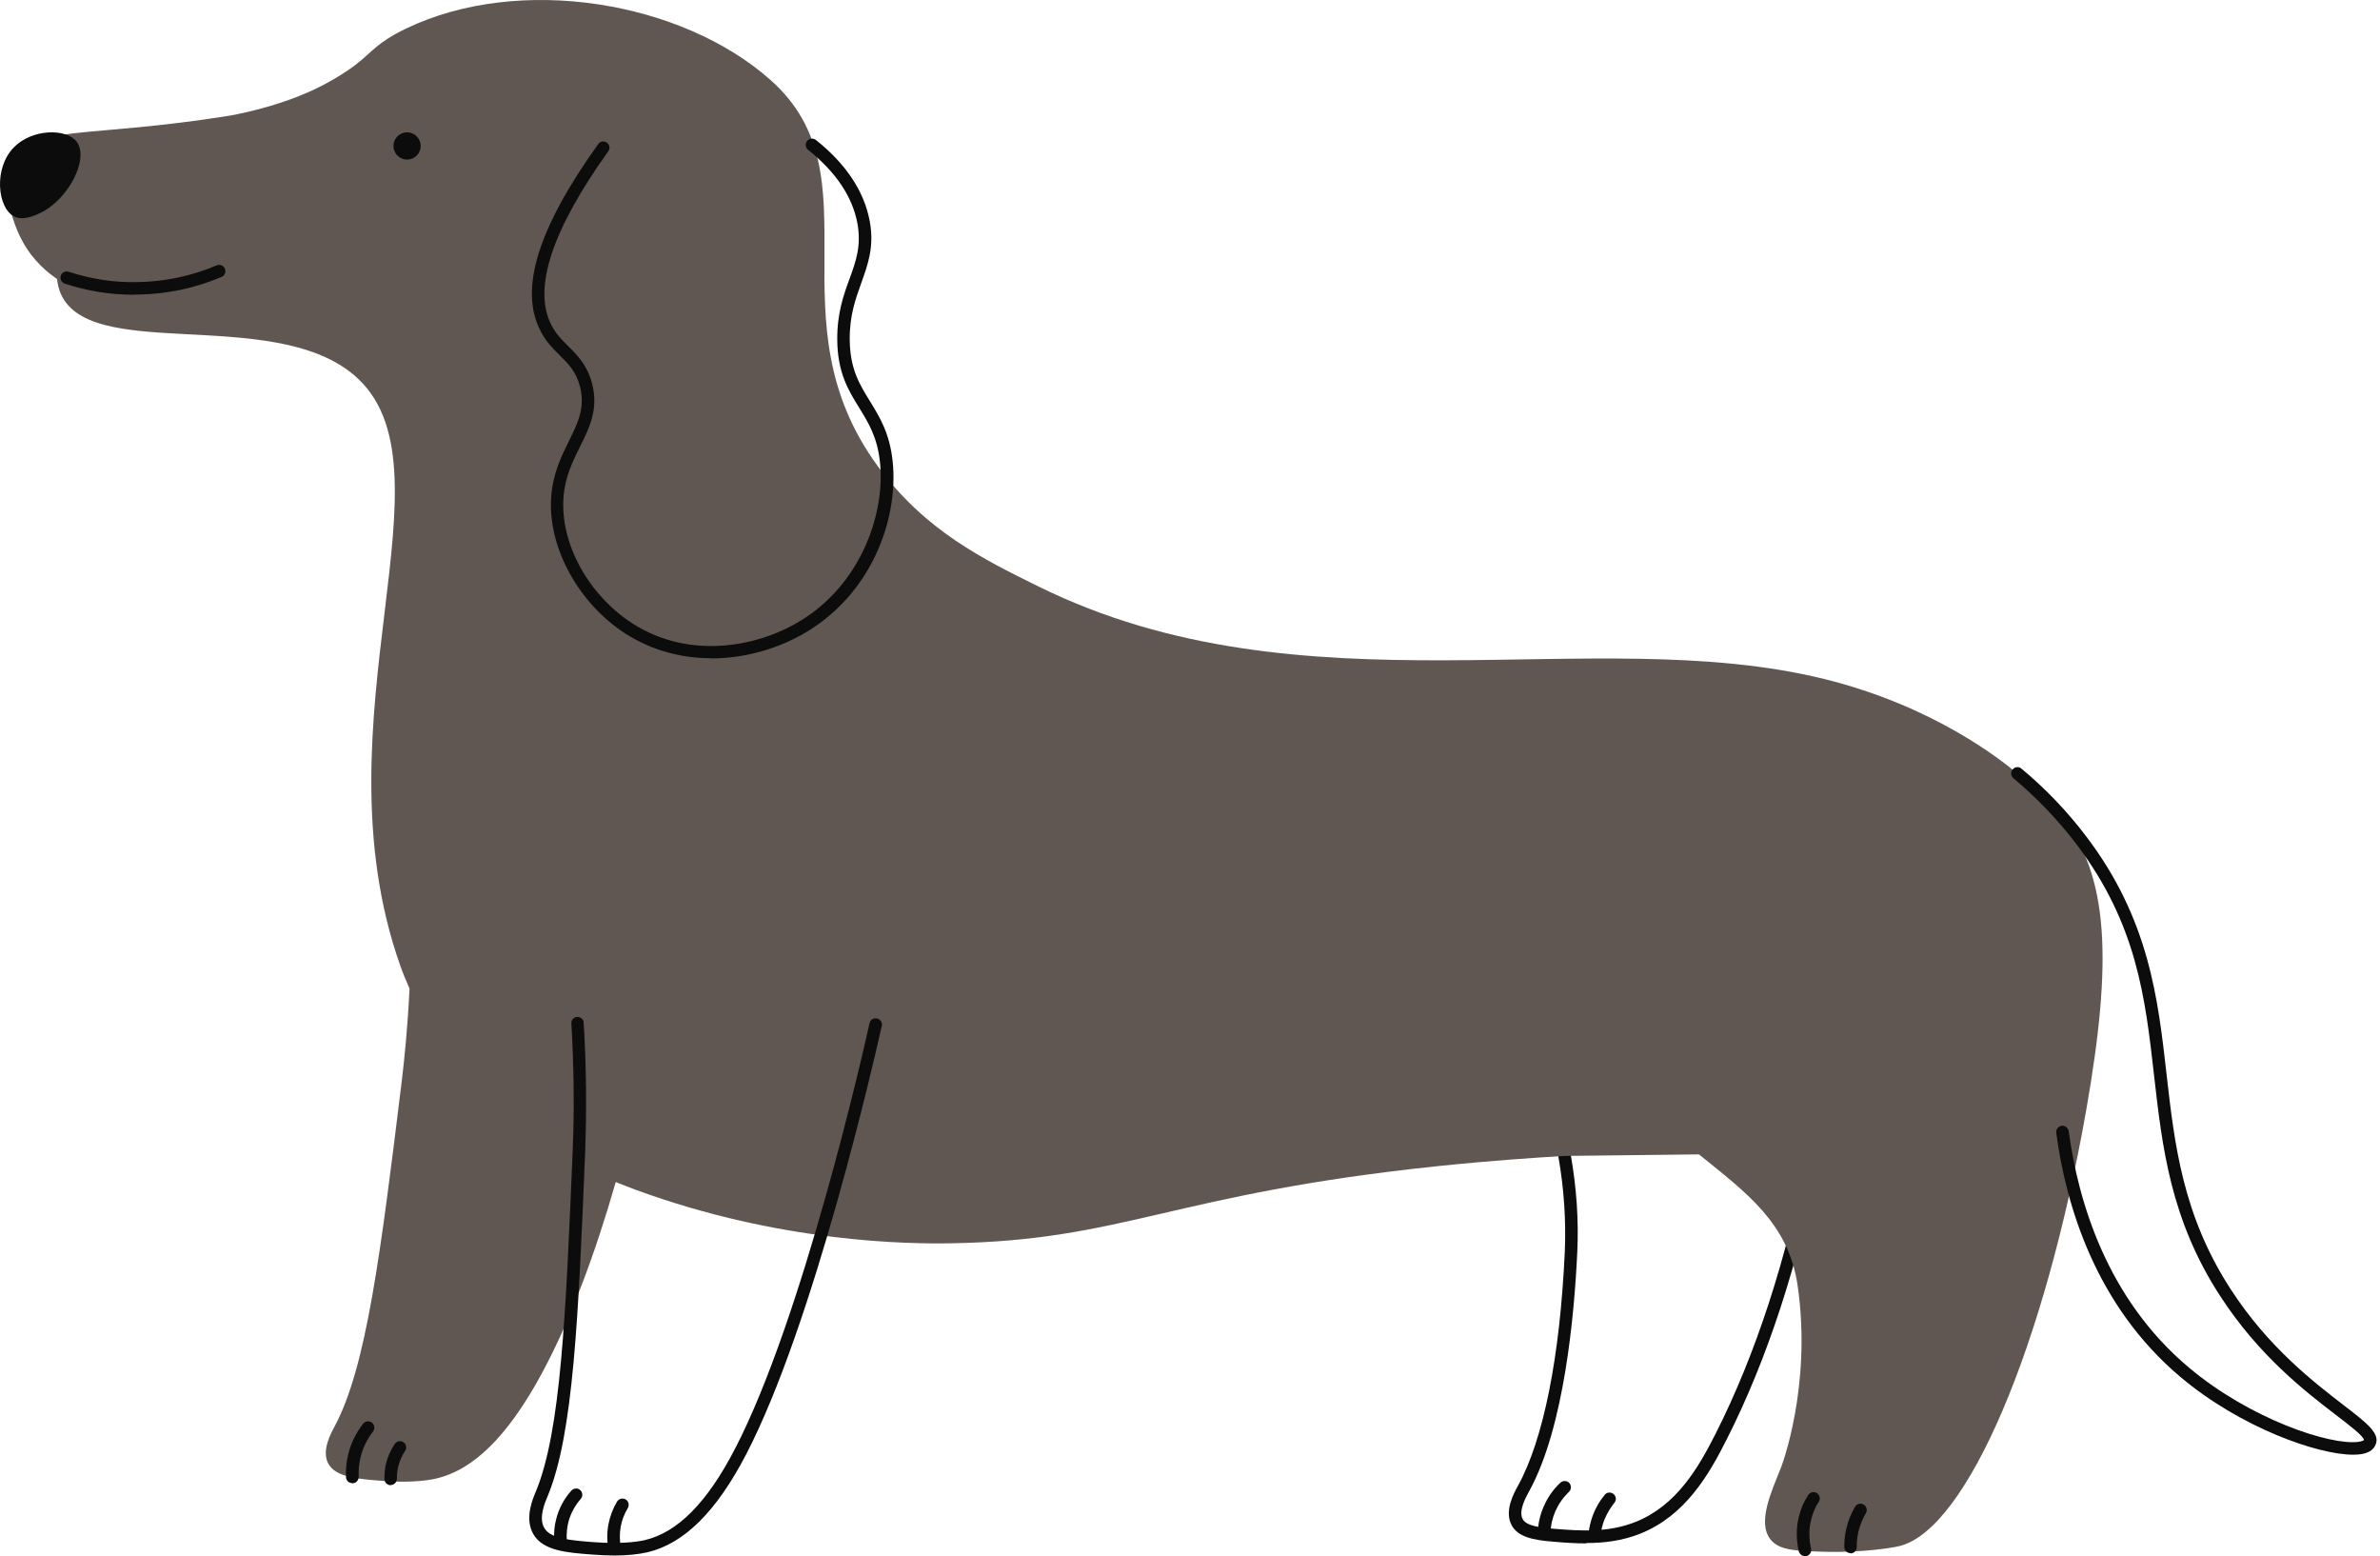<?xml version="1.0" encoding="UTF-8"?> <svg xmlns="http://www.w3.org/2000/svg" width="179" height="117" viewBox="0 0 179 117" fill="none"><path d="M119.306 116.047C118.468 116.047 117.631 115.989 116.823 115.917C115.292 115.802 114.18 115.556 113.704 114.705C113.098 113.622 113.877 112.236 114.166 111.716C116.086 108.237 117.328 102 117.689 94.117C117.79 91.793 117.631 89.396 117.212 87C117.169 86.74 117.342 86.495 117.588 86.451C117.833 86.408 118.093 86.581 118.136 86.827C118.57 89.295 118.743 91.75 118.627 94.146C118.411 98.795 117.66 107.298 115.018 112.106C114.772 112.553 114.18 113.607 114.527 114.228C114.686 114.517 115.09 114.82 116.895 114.95C118.887 115.109 120.952 115.253 123.016 114.43C126.092 113.203 127.737 110.359 129.037 107.789C132.04 101.841 134.364 94.724 135.938 86.61C135.981 86.35 136.227 86.191 136.487 86.235C136.747 86.278 136.905 86.523 136.862 86.783C135.274 94.984 132.921 102.188 129.874 108.208C128.503 110.936 126.741 113.954 123.377 115.311C121.991 115.859 120.649 116.018 119.32 116.018L119.306 116.047Z" fill="#0C0C0C"></path><path d="M116.129 115.758C115.855 115.758 115.653 115.542 115.667 115.282C115.667 114.575 115.826 113.896 116.115 113.246C116.404 112.582 116.822 111.976 117.356 111.485C117.544 111.312 117.847 111.312 118.021 111.499C118.194 111.687 118.194 111.99 118.006 112.164C117.573 112.582 117.227 113.073 116.981 113.622C116.75 114.156 116.62 114.719 116.62 115.296C116.62 115.556 116.404 115.758 116.158 115.758H116.129Z" fill="#0C0C0C"></path><path d="M119.926 115.917C119.623 115.888 119.435 115.657 119.464 115.397C119.508 114.878 119.638 114.372 119.811 113.896C120.027 113.347 120.316 112.842 120.692 112.395C120.85 112.192 121.154 112.164 121.356 112.337C121.558 112.496 121.587 112.799 121.413 113.001C121.11 113.376 120.865 113.795 120.677 114.243C120.518 114.632 120.417 115.051 120.388 115.484C120.359 115.73 120.157 115.917 119.926 115.917Z" fill="#0C0C0C"></path><path d="M155.01 61.331C153.941 59.988 152.657 58.934 151.718 58.155C150.433 57.086 145.394 53.073 137.194 51.052C119.782 46.764 98.024 53.91 78.129 44.108C73.957 42.057 69.568 39.892 66.03 35.07C57.888 23.982 66.132 13.284 57.96 6.023C51.289 0.089 39.075 -1.961 30.528 2.153C28.348 3.207 28.045 3.857 26.803 4.824C26.803 4.824 25.951 5.517 24.407 6.34C21.172 8.073 17.202 8.708 17.202 8.708C6.605 10.397 2.519 9.401 1.061 11.942C0.007 13.79 0.844 16.605 1.711 18.179C2.519 19.651 3.631 20.532 4.295 20.979C4.295 21.124 4.353 21.441 4.468 21.817C6.359 27.389 20.335 22.943 26.587 28.169C34.73 34.969 23.526 54.055 30.11 72.621C30.312 73.198 30.557 73.775 30.802 74.339C30.658 77.269 30.413 79.666 30.21 81.341C28.637 94.146 27.568 102.794 25.157 107.269C24.926 107.703 24.147 109.074 24.695 110.056C25.258 111.081 26.962 111.211 28.723 111.341C29.2 111.384 31.192 111.528 32.752 111.182C35.769 110.503 38.166 107.746 40.216 104.223C42.829 99.704 44.865 93.915 46.309 88.877C46.799 89.064 47.276 89.266 47.796 89.454C58.653 93.439 68.297 93.54 71.517 93.482C84.554 93.266 88.12 89.772 108.16 87.678C112.173 87.26 115.494 87.043 117.674 86.913L127.78 86.798C131.332 89.671 134.523 91.966 135.201 96.673C136.299 104.267 133.96 110.316 133.96 110.316C133.296 112.019 132.112 114.445 133.166 115.758C133.83 116.596 135.144 116.625 137.526 116.682C140.038 116.726 142.189 116.408 142.853 116.249C147.964 114.993 153.783 101.163 156.901 83.492C158.879 72.231 158.634 65.85 155.024 61.331H155.01Z" fill="#605752"></path><path d="M26.486 111.514C26.24 111.514 26.024 111.312 26.024 111.066C25.995 110.474 26.053 109.883 26.197 109.319C26.399 108.497 26.775 107.731 27.309 107.053C27.468 106.851 27.756 106.807 27.973 106.966C28.175 107.125 28.218 107.414 28.059 107.63C27.612 108.208 27.294 108.858 27.121 109.55C27.006 110.027 26.948 110.532 26.977 111.038C26.977 111.297 26.789 111.514 26.529 111.528H26.515L26.486 111.514Z" fill="#0C0C0C"></path><path d="M29.388 111.673C29.128 111.673 28.926 111.471 28.912 111.211C28.912 110.821 28.941 110.446 29.027 110.07C29.157 109.536 29.374 109.031 29.691 108.569C29.836 108.352 30.124 108.294 30.341 108.439C30.558 108.583 30.615 108.872 30.471 109.088C30.226 109.449 30.052 109.854 29.951 110.272C29.879 110.561 29.85 110.879 29.85 111.182C29.85 111.442 29.648 111.658 29.388 111.658V111.673Z" fill="#0C0C0C"></path><path d="M31.64 10.975C31.64 11.537 31.178 11.999 30.615 11.999C30.052 11.999 29.59 11.537 29.59 10.975C29.59 10.411 30.052 9.949 30.615 9.949C31.178 9.949 31.64 10.411 31.64 10.975Z" fill="#0C0C0C"></path><path d="M53.484 49.492C51.319 49.492 49.081 48.944 47.045 47.645C43.465 45.335 41.169 41.09 41.458 37.322C41.588 35.59 42.223 34.305 42.786 33.164C43.45 31.822 44.028 30.667 43.623 29.078C43.335 27.938 42.757 27.375 42.093 26.711C41.588 26.206 41.054 25.686 40.649 24.877C39.032 21.759 40.447 17.168 44.995 10.83C45.139 10.614 45.443 10.57 45.645 10.729C45.861 10.873 45.905 11.177 45.746 11.379C41.501 17.312 40.057 21.701 41.472 24.444C41.819 25.123 42.266 25.57 42.757 26.047C43.45 26.74 44.172 27.462 44.533 28.848C45.024 30.768 44.345 32.139 43.623 33.583C43.075 34.694 42.497 35.835 42.382 37.394C42.122 40.845 44.244 44.728 47.55 46.865C51.882 49.666 57.224 48.669 60.588 46.432C64.948 43.544 66.55 38.39 66.19 34.824C66.002 32.89 65.323 31.807 64.616 30.652C63.807 29.353 62.984 28.01 62.97 25.527C62.956 23.564 63.446 22.178 63.894 20.965C64.385 19.622 64.789 18.467 64.486 16.793C64.111 14.786 62.869 12.938 60.775 11.263C60.573 11.104 60.544 10.801 60.703 10.599C60.862 10.397 61.165 10.368 61.367 10.527C63.634 12.332 64.991 14.382 65.41 16.619C65.771 18.54 65.28 19.868 64.775 21.282C64.341 22.481 63.894 23.737 63.908 25.527C63.923 27.75 64.659 28.92 65.424 30.161C66.161 31.36 66.926 32.587 67.142 34.738C67.547 38.708 65.829 44.122 61.122 47.226C59.072 48.583 56.329 49.507 53.484 49.507V49.492Z" fill="#0C0C0C"></path><path d="M1.032 11.09C2.404 9.675 4.988 9.632 5.768 10.657C6.721 11.913 5.176 15.017 2.967 16.042C2.562 16.23 1.696 16.619 1.032 16.258C-0.181 15.609 -0.498 12.664 1.032 11.09Z" fill="#0C0C0C"></path><path d="M176.97 109.377C174.299 109.377 168.495 107.327 164.005 103.545C157.58 98.145 155.371 90.566 154.649 85.181C154.62 84.921 154.793 84.69 155.053 84.647C155.313 84.618 155.544 84.791 155.587 85.051C156.295 90.291 158.432 97.626 164.625 102.823C169.202 106.678 175.237 108.699 177.388 108.41C177.677 108.367 177.778 108.294 177.793 108.266C177.764 107.977 176.666 107.14 175.685 106.389C173.389 104.627 169.91 101.957 166.993 97.467C163.225 91.692 162.619 86.206 162.012 80.907C161.348 75.032 160.727 69.488 156.165 63.468C154.793 61.663 153.191 59.988 151.429 58.516C151.227 58.342 151.198 58.054 151.372 57.852C151.545 57.649 151.834 57.62 152.036 57.794C153.855 59.31 155.501 61.028 156.916 62.904C161.637 69.127 162.301 75.06 162.951 80.806C163.543 86.004 164.149 91.374 167.787 96.961C170.617 101.321 174.024 103.92 176.262 105.652C178.11 107.067 179.135 107.861 178.601 108.756C178.428 109.06 178.096 109.247 177.605 109.334C177.417 109.363 177.215 109.377 176.984 109.377H176.97Z" fill="#0C0C0C"></path><path d="M10.099 22.163C8.323 22.163 6.562 21.889 4.872 21.326C4.627 21.239 4.497 20.979 4.569 20.734C4.641 20.488 4.916 20.358 5.161 20.431C6.836 20.979 8.583 21.254 10.33 21.21C12.38 21.181 14.387 20.763 16.293 19.954C16.538 19.853 16.812 19.954 16.913 20.2C17.015 20.431 16.913 20.72 16.668 20.82C14.661 21.672 12.539 22.12 10.359 22.149C10.272 22.149 10.185 22.149 10.099 22.149V22.163Z" fill="#0C0C0C"></path><path d="M46.193 116.957C45.673 116.957 45.11 116.928 44.518 116.884C42.598 116.74 40.837 116.596 40.115 115.354C39.436 114.185 40.057 112.727 40.288 112.178C42.194 107.63 42.555 98.766 43.074 86.48C43.204 83.362 43.161 80.157 42.973 76.952C42.959 76.692 43.147 76.475 43.406 76.461C43.681 76.461 43.883 76.634 43.897 76.894C44.099 80.128 44.128 83.362 44.013 86.523C43.508 98.91 43.132 107.847 41.183 112.51C40.981 112.986 40.49 114.127 40.938 114.892C41.414 115.701 42.93 115.816 44.547 115.946C46.612 116.105 47.824 115.946 48.489 115.802C50.957 115.224 53.181 112.986 55.274 108.944C60.342 99.185 64.904 79.189 65.395 76.937C65.453 76.677 65.698 76.519 65.958 76.576C66.218 76.634 66.377 76.879 66.319 77.139C65.814 79.406 61.237 99.502 56.112 109.363C53.874 113.665 51.448 116.062 48.705 116.711C48.012 116.87 47.175 116.957 46.207 116.957H46.193Z" fill="#0C0C0C"></path><path d="M42.151 116.293C41.905 116.293 41.703 116.105 41.689 115.859C41.645 115.282 41.689 114.719 41.847 114.156C42.05 113.391 42.439 112.669 42.974 112.077C43.147 111.889 43.436 111.86 43.638 112.034C43.825 112.207 43.854 112.496 43.681 112.698C43.248 113.189 42.93 113.781 42.757 114.401C42.642 114.849 42.598 115.325 42.627 115.787C42.642 116.047 42.454 116.264 42.194 116.293H42.165H42.151Z" fill="#0C0C0C"></path><path d="M46.222 116.841C46.005 116.841 45.803 116.682 45.76 116.451C45.645 115.845 45.645 115.224 45.76 114.618C45.876 114.012 46.092 113.434 46.41 112.9C46.54 112.683 46.828 112.611 47.059 112.741C47.276 112.871 47.348 113.16 47.218 113.391C46.958 113.824 46.771 114.3 46.684 114.791C46.597 115.282 46.597 115.787 46.684 116.293C46.727 116.552 46.554 116.798 46.309 116.841C46.28 116.841 46.251 116.841 46.222 116.841Z" fill="#0C0C0C"></path><path d="M135.75 117C135.533 117 135.346 116.856 135.288 116.639C135.086 115.787 135.086 114.892 135.288 114.055C135.432 113.463 135.663 112.914 135.995 112.409C136.14 112.192 136.428 112.12 136.645 112.265C136.862 112.409 136.934 112.698 136.789 112.914C136.515 113.333 136.327 113.795 136.212 114.286C136.039 114.979 136.039 115.73 136.212 116.437C136.27 116.682 136.111 116.942 135.865 117C135.822 117 135.793 117 135.75 117Z" fill="#0C0C0C"></path><path d="M139.186 116.783C138.927 116.783 138.71 116.581 138.71 116.321C138.71 115.845 138.753 115.369 138.869 114.907C138.999 114.344 139.23 113.795 139.518 113.29C139.648 113.073 139.937 112.987 140.168 113.131C140.385 113.261 140.471 113.55 140.327 113.781C140.082 114.214 139.894 114.661 139.778 115.138C139.692 115.527 139.634 115.932 139.648 116.321C139.648 116.581 139.446 116.798 139.186 116.798V116.783Z" fill="#0C0C0C"></path></svg> 